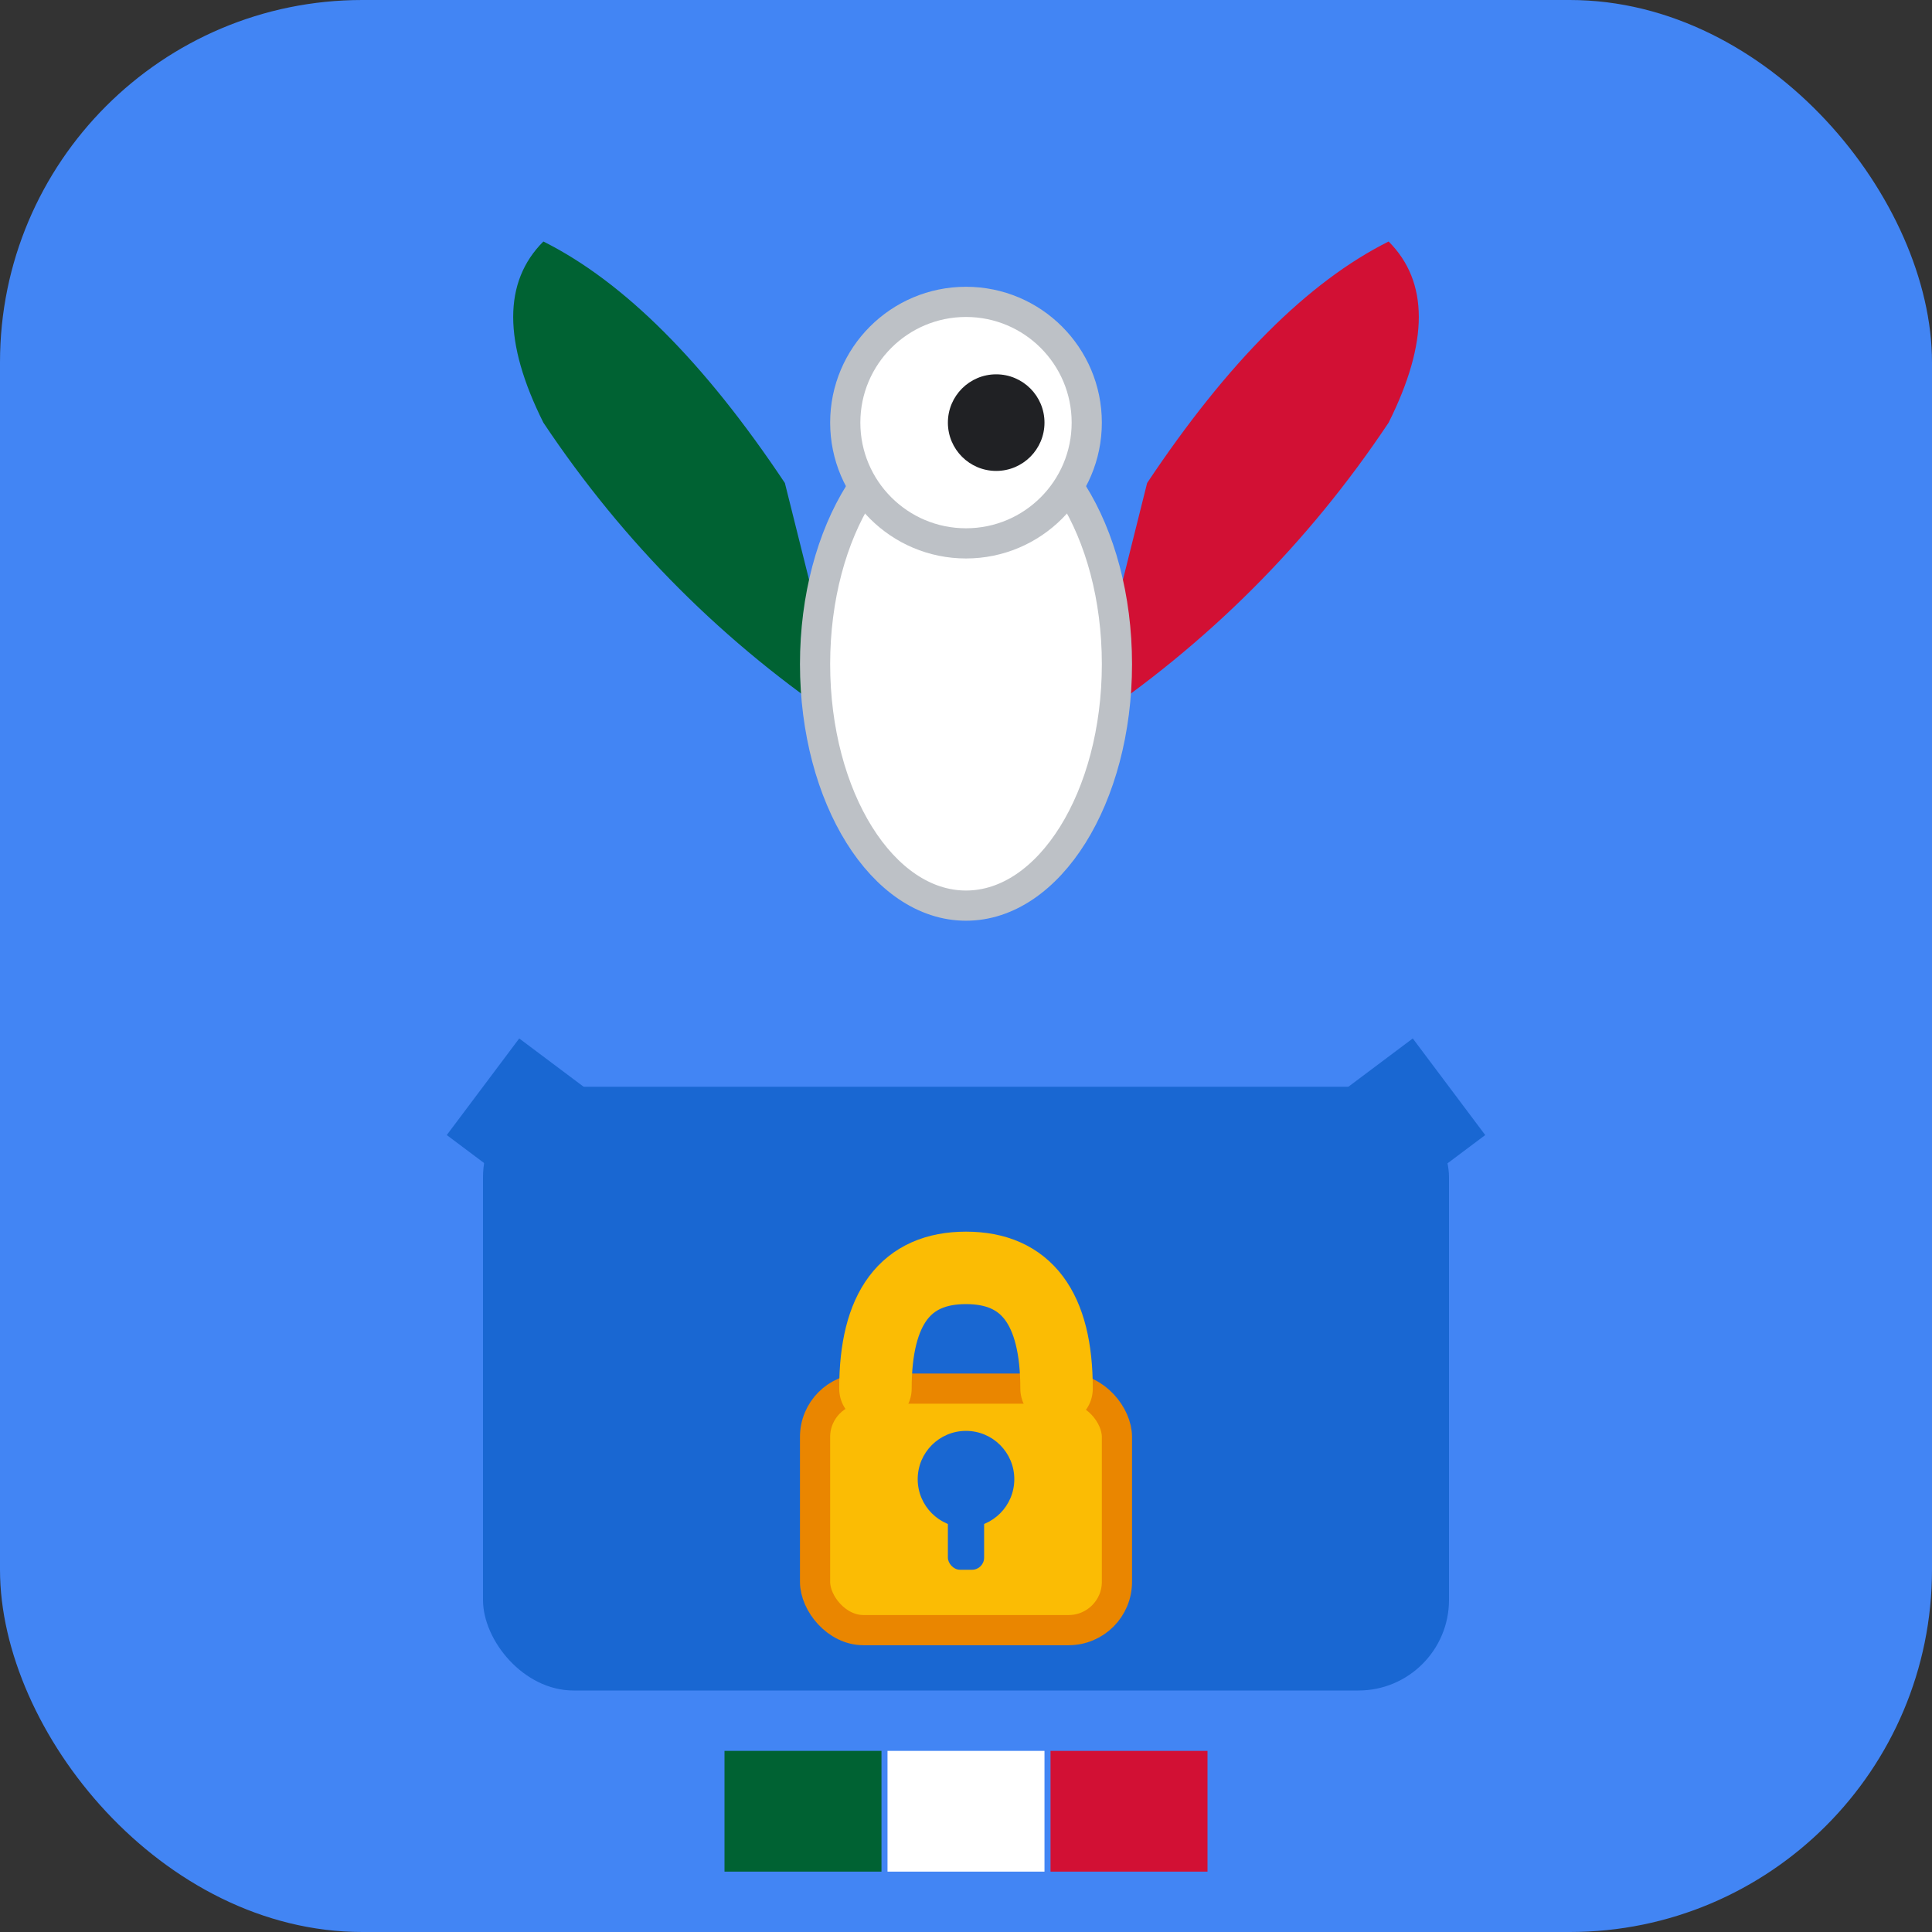 <svg width="32" height="32" viewBox="0 0 32 32" xmlns="http://www.w3.org/2000/svg">
  <rect x="0" y="0" width="32" height="32" fill="#333333" stroke="none"/>
  <!-- Favicon Secure V2 - Corps EXTRA BLANC -->
  
  <!-- Fond bleu -->
  <rect width="32" height="32" rx="6" fill="#4285f4"/>
  
  <!-- Pigeon simplifié avec corps EXTRA BLANC -->
  <g transform="translate(16, 10)">
    <!-- Aile gauche VERTE -->
    <path d="M -2 2 Q -5 0, -7 -3 Q -8 -5, -7 -6 Q -5 -5, -3 -2 Z" 
          fill="#006233"/>
    <!-- Aile droite ROUGE -->
    <path d="M 2 2 Q 5 0, 7 -3 Q 8 -5, 7 -6 Q 5 -5, 3 -2 Z" 
          fill="#D21034"/>
    <!-- Corps EXTRA BLANC -->
    <ellipse cx="0" cy="1" rx="2.5" ry="4" fill="#FFFFFF" stroke="#bdc1c6" stroke-width="0.5"/>
    <!-- Tête EXTRA BLANCHE -->
    <circle cx="0" cy="-3" r="2" fill="#FFFFFF" stroke="#bdc1c6" stroke-width="0.5"/>
    <!-- Œil -->
    <circle cx="0.5" cy="-3" r="0.8" fill="#202124"/>
  </g>
  
  <!-- Enveloppe bleue foncée -->
  <rect x="8" y="18" width="16" height="10" rx="1.5" fill="#1967d2"/>
  <path d="M 8 18 L 16 24 L 24 18" fill="none" stroke="#1967d2" stroke-width="2"/>
  
  <!-- CADENAS JAUNE bien visible -->
  <g transform="translate(16, 23)">
    <!-- Corps -->
    <rect x="-2.5" y="0" width="5" height="4" rx="0.8" fill="#fbbc04" stroke="#ea8600" stroke-width="0.5"/>
    <!-- Anse -->
    <path d="M -1.5 0 Q -1.5 -2, 0 -2 Q 1.5 -2, 1.5 0" 
          fill="none" stroke="#fbbc04" stroke-width="1.2" stroke-linecap="round"/>
    <!-- Serrure -->
    <circle cx="0" cy="1.5" r="0.8" fill="#1967d2"/>
    <rect x="-0.3" y="1.5" width="0.6" height="1.5" fill="#1967d2" rx="0.2"/>
  </g>
  
  <!-- Petit drapeau algérien en bas -->
  <g transform="translate(16, 29)">
    <rect x="-4" y="0" width="2.6" height="2" fill="#006233"/>
    <rect x="-1.3" y="0" width="2.6" height="2" fill="#FFFFFF"/>
    <rect x="1.4" y="0" width="2.6" height="2" fill="#D21034"/>
  </g>
</svg>
